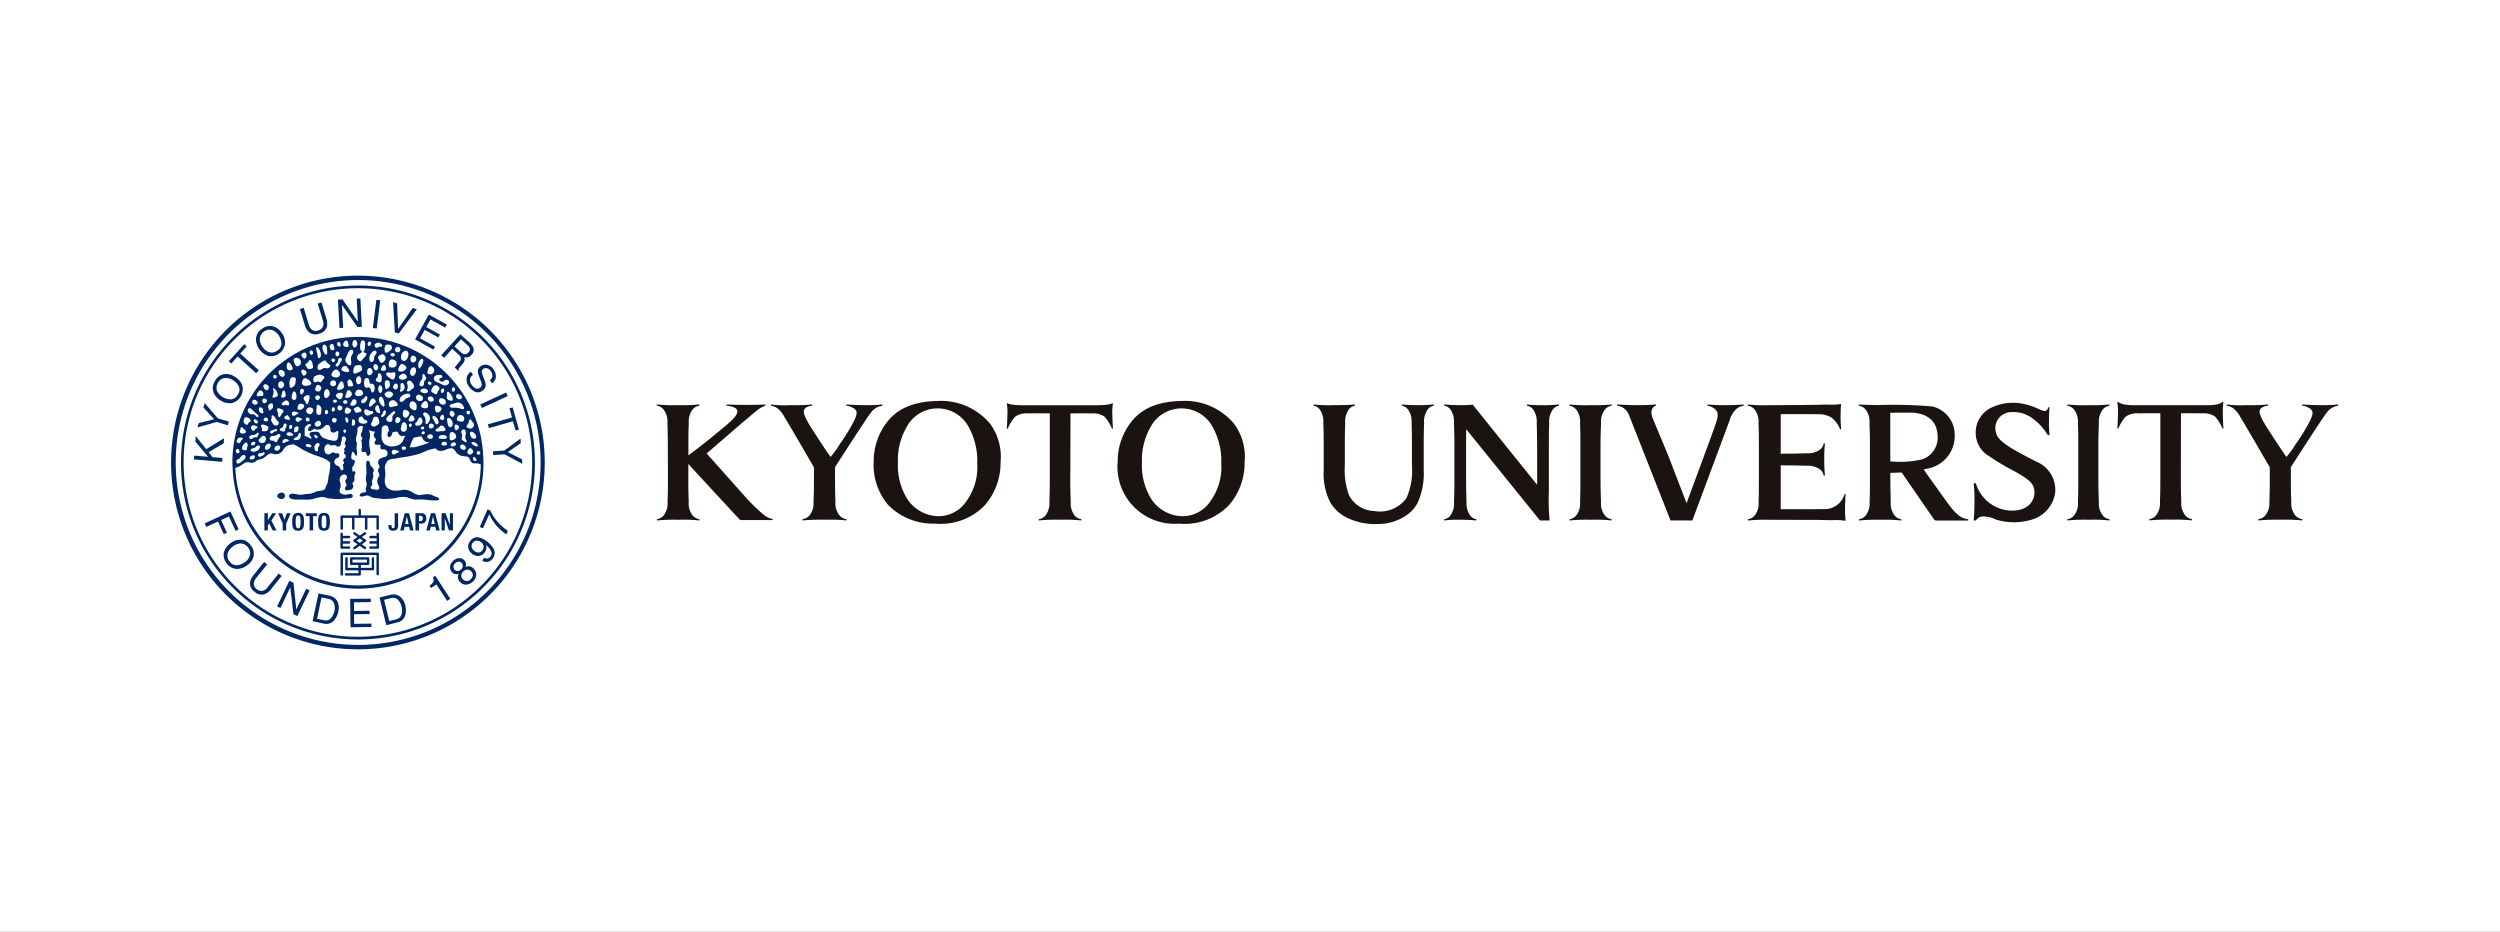 <svg xmlns="http://www.w3.org/2000/svg" xmlns:xlink="http://www.w3.org/1999/xlink" width="263" height="98" viewBox="0 0 263 98">
  <rect x="0" y="0" width="263" height="98" fill="#808080" stroke="none"/>
  <defs>
    <clipPath id="clip-path">
      <rect id="長方形_27150" data-name="長方形 27150" width="263" height="98" transform="translate(121 18078)" fill="#fff"/>
    </clipPath>
  </defs>
  <g id="マスクグループ_310" data-name="マスクグループ 310" transform="translate(-121 -18078)" clip-path="url(#clip-path)">
    <g id="グループ_55642" data-name="グループ 55642">
      <g id="長方形_3925" data-name="長方形 3925" transform="translate(120 18077)" fill="#fff" stroke="#cbcbcb" stroke-width="1">
        <rect width="265" height="100" stroke="none"/>
        <rect x="0.5" y="0.5" width="264" height="99" fill="none"/>
      </g>
      <g id="グループ_55641" data-name="グループ 55641" transform="translate(-123.868 17836.613)">
        <g id="グループ_55639" data-name="グループ 55639" transform="translate(313.972 283.566)">
          <path id="パス_60194" data-name="パス 60194" d="M372.106,288.663c-2.59.046-4.217.825-5.286,2.146a6.744,6.744,0,0,0-1.466,4.22,6.537,6.537,0,0,0,1.513,4.566,6.615,6.615,0,0,0,4.931,1.972,6.461,6.461,0,0,0,5.252-1.931,6.774,6.774,0,0,0,1.652-4.513,5.885,5.885,0,0,0-1.1-4.064A6.737,6.737,0,0,0,372.106,288.663Zm2.941,10.632a3.512,3.512,0,0,1-2.877,1.491,4,4,0,0,1-3.228-1.73,6.653,6.653,0,0,1-1.036-3.9,6.974,6.974,0,0,1,1.209-4.22,3.7,3.7,0,0,1,6.1.239,7.336,7.336,0,0,1,1.035,4.073A6.088,6.088,0,0,1,375.046,299.295Z" transform="translate(-342.548 -288.662)" fill="#1a1311"/>
          <path id="パス_60195" data-name="パス 60195" d="M407.7,288.663c-2.59.046-4.217.825-5.282,2.146a6.717,6.717,0,0,0-1.47,4.22,6,6,0,0,0,6.439,6.539,6.461,6.461,0,0,0,5.257-1.931,6.733,6.733,0,0,0,1.656-4.513,5.862,5.862,0,0,0-1.111-4.064A6.728,6.728,0,0,0,407.7,288.663Zm2.941,10.632a3.5,3.5,0,0,1-2.878,1.491,4,4,0,0,1-3.229-1.73,6.684,6.684,0,0,1-1.035-3.9,7.032,7.032,0,0,1,1.2-4.22,3.712,3.712,0,0,1,6.11.239,7.367,7.367,0,0,1,1.036,4.073A6.088,6.088,0,0,1,410.637,299.295Z" transform="translate(-352.471 -288.662)" fill="#1a1311"/>
          <path id="パス_60196" data-name="パス 60196" d="M572.7,289.25c-1.01,0-2.016-.075-2.016-.075v.134a1.741,1.741,0,0,1,.87.342c.334.291.219.62-.034,1.188a19.043,19.043,0,0,1-1.525,2.5,9.918,9.918,0,0,1-.981,1.359s-.562-.794-1.517-2.273c-.71-1.106-1.471-2.2-1.264-2.687.173-.4.845-.43.845-.43v-.134a19.461,19.461,0,0,1-2.316.075,10.446,10.446,0,0,1-2.011-.075l-.013.134a1.5,1.5,0,0,1,.689.272,2.847,2.847,0,0,1,.756.952c.769,1.252,3.08,5.262,3.08,5.262s0,1.071,0,1.257c0,.707-.008,1.667-.046,2.338a2.023,2.023,0,0,1-.393,1.421,1.168,1.168,0,0,1-.765.433v.136a19.58,19.58,0,0,1,2.363-.076,16.312,16.312,0,0,1,2.265.076v-.136a1.181,1.181,0,0,1-.769-.433,2.021,2.021,0,0,1-.389-1.421c-.042-.671-.046-1.631-.046-2.338h0V295.77s3.347-5.223,3.769-5.73a1.753,1.753,0,0,1,1.217-.731v-.134A16.533,16.533,0,0,1,572.7,289.25Z" transform="translate(-397.587 -288.805)" fill="#1a1311"/>
          <path id="パス_60197" data-name="パス 60197" d="M362.1,289.175a16.584,16.584,0,0,1-1.783.075c-1.005,0-2.011-.075-2.011-.075v.134a1.764,1.764,0,0,1,.875.342c.33.291.211.62-.038,1.188a18.886,18.886,0,0,1-1.525,2.5,10.556,10.556,0,0,1-.98,1.359s-.562-.794-1.517-2.273c-.705-1.106-1.466-2.2-1.259-2.687.169-.4.841-.43.841-.43v-.134a19.365,19.365,0,0,1-2.316.075,10.408,10.408,0,0,1-2.007-.075l-.017.134a1.5,1.5,0,0,1,.689.272,2.848,2.848,0,0,1,.757.952c.769,1.252,3.084,5.262,3.084,5.262v1.257c0,.707-.009,1.667-.05,2.338a2.025,2.025,0,0,1-.389,1.421,1.169,1.169,0,0,1-.765.433v.136a19.7,19.7,0,0,1,2.366-.076,16.355,16.355,0,0,1,2.261.076v-.136a1.181,1.181,0,0,1-.769-.433,2.039,2.039,0,0,1-.389-1.421c-.038-.671-.047-1.631-.047-2.338h0V295.77s3.347-5.223,3.77-5.73a1.744,1.744,0,0,1,1.217-.731Z" transform="translate(-338.369 -288.805)" fill="#1a1311"/>
          <path id="パス_60198" data-name="パス 60198" d="M483.306,289.175v.134a1.607,1.607,0,0,1,.829.387c.452.425.169,1.067.076,1.4s-1.58,4.346-1.58,4.346l-1.522,4.117-1.918-4.981-1.664-3.995c-.4-1.085.355-1.277.355-1.277v-.134a17.392,17.392,0,0,1-1.859.075c-1.243,0-2.223-.075-2.223-.075v.134a1.532,1.532,0,0,1,1.293,1.091l4.327,10.979h2.3s3.786-10.169,3.938-10.579a2.456,2.456,0,0,1,.575-1.036,1.451,1.451,0,0,1,.883-.455v-.134a19.133,19.133,0,0,1-1.915.075A18.59,18.59,0,0,1,483.306,289.175Z" transform="translate(-372.786 -288.805)" fill="#1a1311"/>
          <path id="パス_60199" data-name="パス 60199" d="M438.81,289.175v.134a1.009,1.009,0,0,1,.676.432,2.222,2.222,0,0,1,.346,1.423c.03.671.038,1.634.038,2.337v.685c0,.118,0,1.283,0,1.424a7.063,7.063,0,0,1-.579,3.426,3.486,3.486,0,0,1-3.418,1.349,3.11,3.11,0,0,1-2.611-1.637,7.583,7.583,0,0,1-.452-3.136c0-.141,0-1.3,0-1.427V293.5h0c0-.7.009-1.666.043-2.337a2.2,2.2,0,0,1,.346-1.423,1.01,1.01,0,0,1,.672-.432v-.134s-.663.075-2.332.075a13.548,13.548,0,0,1-2.016-.075v.134a1.013,1.013,0,0,1,.676.432,2.229,2.229,0,0,1,.347,1.423c.033.671.042,1.634.042,2.338v2.577a6.677,6.677,0,0,0,.689,3.4A4.157,4.157,0,0,0,433,301.072a6.8,6.8,0,0,0,3.359.677,5.2,5.2,0,0,0,2.793-.826,3.611,3.611,0,0,0,1.344-1.457,7.613,7.613,0,0,0,.613-3.439l0-2.527c0-.705.009-1.666.043-2.337a2.222,2.222,0,0,1,.346-1.423,1,1,0,0,1,.677-.432v-.134s-.749.075-1.69.075S438.81,289.175,438.81,289.175Z" transform="translate(-360.438 -288.805)" fill="#1a1311"/>
          <path id="パス_60200" data-name="パス 60200" d="M466.85,289.175v.134a1.118,1.118,0,0,1,.735.432,2.084,2.084,0,0,1,.38,1.423c.034.671.038,1.631.038,2.337v3.456c0,.7,0,1.763-.038,2.434a2.058,2.058,0,0,1-.371,1.421,1.1,1.1,0,0,1-.731.433v.136a18.05,18.05,0,0,1,2.265-.076,14.576,14.576,0,0,1,2.155.076v-.136a1.1,1.1,0,0,1-.731-.433,2.059,2.059,0,0,1-.376-1.421c-.038-.671-.055-1.73-.055-2.434V293.5c0-.705.021-1.666.059-2.337a2.066,2.066,0,0,1,.38-1.423,1.11,1.11,0,0,1,.736-.432v-.134a17.67,17.67,0,0,1-2.249.075A15.953,15.953,0,0,1,466.85,289.175Z" transform="translate(-370.849 -288.805)" fill="#1a1311"/>
          <path id="パス_60201" data-name="パス 60201" d="M539.471,289.175v.134a1.118,1.118,0,0,1,.735.432,2.128,2.128,0,0,1,.384,1.423c.034.671.038,1.631.038,2.337v3.456c0,.7,0,1.763-.034,2.434a2.1,2.1,0,0,1-.376,1.421,1.11,1.11,0,0,1-.736.433v.136a18.1,18.1,0,0,1,2.27-.076,14.72,14.72,0,0,1,2.155.076v-.136a1.1,1.1,0,0,1-.735-.433,2.1,2.1,0,0,1-.376-1.421c-.034-.671-.055-1.73-.055-2.434V293.5c0-.705.021-1.666.059-2.337a2.088,2.088,0,0,1,.38-1.423,1.119,1.119,0,0,1,.736-.432v-.134a17.62,17.62,0,0,1-2.244.075A16.085,16.085,0,0,1,539.471,289.175Z" transform="translate(-391.097 -288.805)" fill="#1a1311"/>
          <path id="パス_60202" data-name="パス 60202" d="M395.839,289.011s-.258.2-1.568.2h-7.826c-1.318,0-1.571-.2-1.571-.2h-.1a6.493,6.493,0,0,1,.059,1.376c-.017.669-.059,1.281-.059,1.281h.1a4.522,4.522,0,0,1,.785-1.262,2.1,2.1,0,0,1,1.386-.33c.33-.019.972-.019,1.615-.014.367,0,.638,0,.638,0v5.883s0,.462,0,1.059c0,.707-.012,1.667-.046,2.338a2.079,2.079,0,0,1-.376,1.421,1.114,1.114,0,0,1-.739.433v.136a18.334,18.334,0,0,1,2.282-.076,15.672,15.672,0,0,1,2.2.076V301.2a1.115,1.115,0,0,1-.74-.433,2.1,2.1,0,0,1-.376-1.421c-.038-.671-.05-1.631-.05-2.338,0-.6.008-1.059.008-1.059l.013-5.883h.575s1.293-.007,1.614.012a2.11,2.11,0,0,1,1.39.33,4.531,4.531,0,0,1,.786,1.262h.1s-.042-.612-.055-1.281a6.39,6.39,0,0,1,.055-1.376Z" transform="translate(-347.963 -288.759)" fill="#1a1311"/>
          <path id="パス_60203" data-name="パス 60203" d="M557.838,288.8s-.257.35-1.568.35h-7.825c-1.31,0-1.572-.35-1.572-.35h-.1a8.6,8.6,0,0,1,.059,1.525c-.012.669-.059,1.281-.059,1.281h.1a4.533,4.533,0,0,1,.786-1.262,2.108,2.108,0,0,1,1.39-.33c.325-.019.967-.019,1.61-.014.372,0,.638,0,.638,0v5.883s0,.462,0,1.059c0,.707-.009,1.667-.042,2.338a2.083,2.083,0,0,1-.38,1.421,1.1,1.1,0,0,1-.735.433v.136a18.282,18.282,0,0,1,2.277-.076,15.657,15.657,0,0,1,2.2.076v-.136a1.1,1.1,0,0,1-.731-.433,2.059,2.059,0,0,1-.385-1.421c-.033-.671-.046-1.631-.046-2.338,0-.6,0-1.059,0-1.059l.012-5.883h.579s1.289-.007,1.614.012a2.114,2.114,0,0,1,1.391.33,4.461,4.461,0,0,1,.782,1.262h.1s-.042-.612-.055-1.281a8.989,8.989,0,0,1,.055-1.525Z" transform="translate(-393.133 -288.702)" fill="#1a1311"/>
          <path id="パス_60204" data-name="パス 60204" d="M457.279,289.175v.134a1.013,1.013,0,0,1,.681.432,2.223,2.223,0,0,1,.351,1.423c.03.671.047,2.144.047,2.852v3.617l-6.778-8.436a11.354,11.354,0,0,1-1.305.052c-.275,0-.529-.007-.756-.016-.558-.019-.943-.059-.943-.059v.134a1,1,0,0,1,.681.432,2.222,2.222,0,0,1,.346,1.423c.034.671.05,1.645.05,2.352v3.519c0,.71-.008,1.685-.046,2.355a2.186,2.186,0,0,1-.343,1.421,1,1,0,0,1-.68.433v.136a11.754,11.754,0,0,1,1.677-.076c.934,0,1.695.076,1.695.076v-.136a1,1,0,0,1-.681-.433,2.243,2.243,0,0,1-.346-1.421c-.034-.671-.047-1.645-.047-2.355v-3.527c0-.438,0-1.222.013-1.726l7.763,9.6h1.01a23.325,23.325,0,0,1-.08-3.023v-4.34c0-.708,0-2.182.038-2.852a2.223,2.223,0,0,1,.351-1.423,1,1,0,0,1,.68-.432v-.134a15.258,15.258,0,0,1-1.69.075A14.034,14.034,0,0,1,457.279,289.175Z" transform="translate(-365.753 -288.805)" fill="#1a1311"/>
          <path id="パス_60205" data-name="パス 60205" d="M503.056,298.573a2.18,2.18,0,0,1-2.32,1.59c-.325.018-1.614.017-1.614.017-.224,0-1.834,0-2.789,0v-4.612c.718,0,2,.012,2.666.043a2.212,2.212,0,0,1,1.42.349,1.026,1.026,0,0,1,.435.681h.136a14.984,14.984,0,0,1-.076-1.692,13.609,13.609,0,0,1,.076-1.682h-.136a1.03,1.03,0,0,1-.435.679,2.207,2.207,0,0,1-1.42.347c-.663.032-1.948.049-2.666.049v-4.165h2.316s1.289,0,1.618.011a2.689,2.689,0,0,1,1.382.332,2.969,2.969,0,0,1,.938,1.261h.1s-.055-.684-.055-1.354c0-.8.055-1.3.055-1.3h-.1a7.848,7.848,0,0,1-1.42.048c-.511,0-1.247.034-1.788.034-.017,0-3.858.03-4.3.03a16.093,16.093,0,0,1-2.2-.075v.134a1.121,1.121,0,0,1,.739.432,2.061,2.061,0,0,1,.376,1.423c.038.671.042,1.631.042,2.337v3.456c0,.7,0,1.763-.034,2.434a2.078,2.078,0,0,1-.376,1.421,1.1,1.1,0,0,1-.736.433v.136a18.176,18.176,0,0,1,2.27-.077l4.111.009h.579c.541,0,1.276.033,1.787.033a7.649,7.649,0,0,1,1.42.049h.106a10.25,10.25,0,0,1-.059-1.366c0-.669.059-1.439.059-1.439Z" transform="translate(-378.106 -288.791)" fill="#1a1311"/>
          <path id="パス_60206" data-name="パス 60206" d="M532.431,295.134c-.423-.211-1.914-.972-2.7-1.463-1.348-.837-1.58-1.318-1.631-1.954a1.689,1.689,0,0,1,1.732-1.8,3.317,3.317,0,0,1,2.239.707,5.822,5.822,0,0,1,1.538,1.707h.19a10.828,10.828,0,0,1-.059-1.386c0-.994.059-1.562.059-1.562h-.1s-.135.415-.4.415c-.364,0-.888-.408-1.809-.636a5.3,5.3,0,0,0-3.934.346,2.9,2.9,0,0,0-1.509,2.876,2.866,2.866,0,0,0,1.048,1.933,26.768,26.768,0,0,0,3.059,1.843c1.648.927,2.164,1.38,2.041,2.469-.076.652-.705,1.793-2.7,1.633a4.01,4.01,0,0,1-3.448-2.857h-.229a15.071,15.071,0,0,1,.084,1.794c0,1.163-.084,2.119-.084,2.119h.229a.93.93,0,0,1,.744-.428,3.287,3.287,0,0,1,1.395.338,6.464,6.464,0,0,0,3.634.031,3.451,3.451,0,0,0,2.569-2.862A3.2,3.2,0,0,0,532.431,295.134Z" transform="translate(-387.291 -288.741)" fill="#1a1311"/>
          <path id="パス_60207" data-name="パス 60207" d="M518.757,300c-.3-.358-2.5-3.459-2.87-3.984.1-.023.207-.048.317-.076a3.491,3.491,0,0,0,2.95-3.479,3.061,3.061,0,0,0-2.329-3.071,47.83,47.83,0,0,0-5.73-.152c-1.492-.019-2.024-.059-2.024-.059v.134a1.119,1.119,0,0,1,.736.432,2.064,2.064,0,0,1,.376,1.423c.038.671.051,1.631.051,2.337v3.456c0,.7,0,1.763-.038,2.434a2.08,2.08,0,0,1-.381,1.421,1.1,1.1,0,0,1-.731.433v.136a18.091,18.091,0,0,1,2.269-.076,15.539,15.539,0,0,1,2.185.076v-.136a1.11,1.11,0,0,1-.736-.433,2.1,2.1,0,0,1-.376-1.421c-.034-.671-.051-3.023-.051-3.023l1.2-.036,3.389,4.913a.305.305,0,0,0,.254.136h3.35v-.136a2.012,2.012,0,0,1-.908-.331A5.012,5.012,0,0,1,518.757,300Zm-6.381-4.835v-5.113s.507-.017,2.079-.017,2.852.71,2.9,2.462a2.4,2.4,0,0,1-1.682,2.469A10.534,10.534,0,0,1,512.376,295.161Z" transform="translate(-382.621 -288.805)" fill="#1a1311"/>
          <path id="パス_60208" data-name="パス 60208" d="M345.035,300.833a17.914,17.914,0,0,1-1.91-1.838l-4.158-4.664s4.3-3.73,5.143-4.4a3.1,3.1,0,0,1,1.026-.624v-.134c-.587.04-1.352.045-1.96.045-1.336,0-2.113-.045-2.113-.045v.134a2.662,2.662,0,0,1,.723.151c1.12.414-.372,1.563-.845,1.98,0,0-.554.454-1.475,1.214-.976.8-2.223,1.739-2.421,1.869,0,0,0-.937,0-1.023,0-.705.008-1.666.042-2.337a2.106,2.106,0,0,1,.376-1.423,1.121,1.121,0,0,1,.739-.432v-.134a18.545,18.545,0,0,1-2.277.075,15.96,15.96,0,0,1-2.2-.075v.134a1.108,1.108,0,0,1,.735.432,2.083,2.083,0,0,1,.376,1.423c.034.671.046,1.631.046,2.337,0,.086.013,3.467.013,3.552v.138c0,.706-.009,1.532-.043,2.2a2.108,2.108,0,0,1-.376,1.424,1.145,1.145,0,0,1-.74.434v.133a18.965,18.965,0,0,1,2.283-.074,15.745,15.745,0,0,1,2.18.074v-.133a1.134,1.134,0,0,1-.739-.434,2.082,2.082,0,0,1-.376-1.424c-.034-.669-.046-1.5-.046-2.2v-1.752l2.21,2.4,3.148,3.4a.3.3,0,0,0,.22.1h3.288V301.2S345.613,301.247,345.035,300.833Z" transform="translate(-333.731 -288.805)" fill="#1a1311"/>
        </g>
        <g id="グループ_55640" data-name="グループ 55640" transform="translate(262.868 270.386)">
          <path id="パス_60209" data-name="パス 60209" d="M278.759,302.034c-.2.028-.444.206-.4.411.025.147.3.268.46.26A.339.339,0,1,0,278.759,302.034Z" transform="translate(-267.186 -279.209)" fill="#002764"/>
          <path id="パス_60210" data-name="パス 60210" d="M277.7,305.039h-.385l-.473.728h0v-.728h-.363v1.811h.363v-.532l.139-.211.368.744h.406l-.545-1.031Z" transform="translate(-266.663 -280.048)" fill="#002764"/>
          <path id="パス_60211" data-name="パス 60211" d="M279.142,305.743h0l-.237-.7h-.418l.473,1.1v.711h.368v-.711l.473-1.1h-.4Z" transform="translate(-267.222 -280.048)" fill="#002764"/>
          <path id="パス_60212" data-name="パス 60212" d="M281.672,305.254a.449.449,0,0,0-.195-.191.606.606,0,0,0-.317-.071.68.68,0,0,0-.33.071.449.449,0,0,0-.186.191.745.745,0,0,0-.084.306,2.559,2.559,0,0,0-.021.379,2.478,2.478,0,0,0,.021.374.727.727,0,0,0,.084.3.425.425,0,0,0,.186.189.71.71,0,0,0,.33.065.633.633,0,0,0,.317-.065.425.425,0,0,0,.195-.189,1,1,0,0,0,.089-.3c.009-.107.012-.239.012-.374s0-.268-.012-.379A1.019,1.019,0,0,0,281.672,305.254Zm-.27.989a1.508,1.508,0,0,1-.034.211.277.277,0,0,1-.076.115.225.225,0,0,1-.131.036.211.211,0,0,1-.131-.036.214.214,0,0,1-.076-.115.652.652,0,0,1-.038-.211,2.111,2.111,0,0,1-.013-.3,2.181,2.181,0,0,1,.013-.312.665.665,0,0,1,.038-.213.244.244,0,0,1,.076-.118.22.22,0,0,1,.131-.031.234.234,0,0,1,.131.031.33.33,0,0,1,.076.118,1.553,1.553,0,0,1,.034.213c0,.084.017.185.017.312S281.406,306.16,281.4,306.243Z" transform="translate(-267.796 -280.035)" fill="#002764"/>
          <path id="パス_60213" data-name="パス 60213" d="M282.514,305.343h.4v1.507h.368v-1.507h.393v-.3h-1.158Z" transform="translate(-268.346 -280.048)" fill="#002764"/>
          <path id="パス_60214" data-name="パス 60214" d="M285.447,305.254a.46.46,0,0,0-.182-.191.686.686,0,0,0-.325-.071.733.733,0,0,0-.342.071.485.485,0,0,0-.178.191.819.819,0,0,0-.084.306,2.7,2.7,0,0,0-.017.379,2.62,2.62,0,0,0,.017.374.8.8,0,0,0,.084.3.456.456,0,0,0,.178.189.765.765,0,0,0,.342.065.715.715,0,0,0,.325-.065.434.434,0,0,0,.182-.189.964.964,0,0,0,.084-.3,3.209,3.209,0,0,0,.022-.374,3.32,3.32,0,0,0-.022-.379A.983.983,0,0,0,285.447,305.254Zm-.27.989a1.008,1.008,0,0,1-.034.211.186.186,0,0,1-.084.115.172.172,0,0,1-.118.036.212.212,0,0,1-.139-.036.247.247,0,0,1-.076-.115,1.116,1.116,0,0,1-.034-.211c0-.084-.008-.183-.008-.3s.008-.227.008-.312a1.145,1.145,0,0,1,.034-.213.288.288,0,0,1,.076-.118.223.223,0,0,1,.139-.031.179.179,0,0,1,.118.031.208.208,0,0,1,.084.118,1.033,1.033,0,0,1,.034.213c0,.084,0,.185,0,.312S285.181,306.16,285.176,306.243Z" transform="translate(-268.849 -280.035)" fill="#002764"/>
          <path id="パス_60215" data-name="パス 60215" d="M295.224,306.335a.784.784,0,0,1-.034.217.133.133,0,0,1-.131.067.128.128,0,0,1-.131-.067.5.5,0,0,1-.03-.217v-.052h-.338v.076a1.634,1.634,0,0,0,.017.2.47.47,0,0,0,.081.172.306.306,0,0,0,.143.107.633.633,0,0,0,.237.04.619.619,0,0,0,.418-.123.564.564,0,0,0,.127-.413v-1.3h-.359Z" transform="translate(-271.705 -280.048)" fill="#002764"/>
          <path id="パス_60216" data-name="パス 60216" d="M296.766,305.039l-.482,1.812h.38l.08-.381h.486l.08.381h.381l-.477-1.812Zm.042,1.134.177-.818h0l.182.818Z" transform="translate(-272.185 -280.048)" fill="#002764"/>
          <path id="パス_60217" data-name="パス 60217" d="M299.626,305.383a.456.456,0,0,0-.08-.175.581.581,0,0,0-.152-.123.611.611,0,0,0-.232-.045h-.651v1.812h.372v-.721h.194a.78.78,0,0,0,.237-.031.508.508,0,0,0,.186-.1.468.468,0,0,0,.115-.169.559.559,0,0,0,.037-.242A.671.671,0,0,0,299.626,305.383Zm-.41.414a.212.212,0,0,1-.174.065h-.16v-.552h.152a.219.219,0,0,1,.194.071.325.325,0,0,1,.059.21A.262.262,0,0,1,299.216,305.8Z" transform="translate(-272.806 -280.048)" fill="#002764"/>
          <path id="パス_60218" data-name="パス 60218" d="M300.578,305.039l-.486,1.812h.381l.089-.381h.477l.089.381h.38l-.486-1.812Zm.047,1.134.173-.818h0l.177.818Z" transform="translate(-273.247 -280.048)" fill="#002764"/>
          <path id="パス_60219" data-name="パス 60219" d="M303.194,306.283h0l-.456-1.244h-.418v1.811h.338v-1.265h0l.435,1.265h.427v-1.811h-.325Z" transform="translate(-273.868 -280.048)" fill="#002764"/>
          <path id="パス_60220" data-name="パス 60220" d="M287.713,306.608a.126.126,0,0,0,.127-.124v-1.131h.955v1.131a.122.122,0,0,0,.123.124.124.124,0,0,0,.131-.124v-1.131h1.1v1.131a.128.128,0,0,0,.135.124.126.126,0,0,0,.127-.124v-1.131h.951v1.131a.122.122,0,0,0,.123.124.124.124,0,0,0,.131-.124v-1.259a.131.131,0,0,0-.131-.136h-1.754v-.557a.136.136,0,0,0-.131-.13.133.133,0,0,0-.127.13v.557h-1.762a.135.135,0,0,0-.131.136v1.259A.127.127,0,0,0,287.713,306.608Z" transform="translate(-269.759 -279.871)" fill="#002764"/>
          <path id="パス_60221" data-name="パス 60221" d="M287.694,309.566h.777a.129.129,0,0,0,.135-.124.13.13,0,0,0-.135-.124h-.647v-.288h.647a.137.137,0,0,0,.135-.129.134.134,0,0,0-.135-.13h-.647v-.31h.647a.136.136,0,0,0,.135-.135.134.134,0,0,0-.135-.124h-.647V308a.131.131,0,0,0-.131-.13.13.13,0,0,0-.123.13v1.445A.123.123,0,0,0,287.694,309.566Z" transform="translate(-269.756 -280.837)" fill="#002764"/>
          <path id="パス_60222" data-name="パス 60222" d="M292.676,307.867a.132.132,0,0,0-.136.13v.206H291.9a.124.124,0,0,0-.127.124.126.126,0,0,0,.127.135h.642v.31H291.9a.124.124,0,0,0-.127.13.126.126,0,0,0,.127.129h.642v.288H291.9a.12.12,0,0,0-.127.124.119.119,0,0,0,.127.124h.777a.127.127,0,0,0,.127-.124V308A.134.134,0,0,0,292.676,307.867Z" transform="translate(-270.927 -280.837)" fill="#002764"/>
          <path id="パス_60223" data-name="パス 60223" d="M290.8,308.7a.14.14,0,0,0-.059-.11l-.4-.271.4-.283a.121.121,0,0,0,.034-.175.123.123,0,0,0-.173-.037l-.486.335-.482-.335a.134.134,0,0,0-.182.037.13.13,0,0,0,.038.175l.393.283-.393.271a.14.14,0,0,0-.059.11.116.116,0,0,0,.059.1l.4.283-.4.279a.133.133,0,0,0-.038.176.12.12,0,0,0,.11.059.193.193,0,0,0,.071-.017l.482-.338.486.338a.14.14,0,0,0,.063.017.115.115,0,0,0,.11-.059.124.124,0,0,0-.034-.176l-.4-.279.4-.283A.116.116,0,0,0,290.8,308.7Zm-.684.228-.325-.228.325-.23.334.23Z" transform="translate(-270.275 -280.82)" fill="#002764"/>
          <path id="パス_60224" data-name="パス 60224" d="M291.487,310.781h-3.774a.134.134,0,0,0-.131.133v2.169a.129.129,0,0,0,.131.125.127.127,0,0,0,.127-.125v-2.047h3.524v2.019a.122.122,0,0,0,.123.123.124.124,0,0,0,.131-.123v-2.141A.131.131,0,0,0,291.487,310.781Z" transform="translate(-269.759 -281.649)" fill="#002764"/>
          <path id="パス_60225" data-name="パス 60225" d="M291.167,311.457a.122.122,0,0,0-.123.123v1H289.9v-.3h.752a.126.126,0,0,0,.136-.127v-.568a.126.126,0,0,0-.136-.123h-1.762a.126.126,0,0,0-.131.123v.568a.127.127,0,0,0,.131.127h.752v.3h-1.133v-1a.124.124,0,0,0-.131-.123.122.122,0,0,0-.123.123v1.132a.127.127,0,0,0,.123.127h1.263v.3h-1.315a.125.125,0,0,0-.123.128.121.121,0,0,0,.123.125h1.437a.129.129,0,0,0,.135-.125v-.433h1.264a.127.127,0,0,0,.123-.127V311.58A.122.122,0,0,0,291.167,311.457Zm-2.151.562v-.311h1.512v.311Z" transform="translate(-269.934 -281.838)" fill="#002764"/>
          <path id="パス_60226" data-name="パス 60226" d="M282.525,270.386a19.655,19.655,0,1,0,19.65,19.655A19.657,19.657,0,0,0,282.525,270.386Zm13.581,33.237a19.192,19.192,0,1,1,5.633-13.582A19.127,19.127,0,0,1,296.106,303.623Z" transform="translate(-262.868 -270.386)" fill="#002764"/>
          <path id="パス_60227" data-name="パス 60227" d="M282.911,271.83a18.616,18.616,0,1,0,18.626,18.613A18.615,18.615,0,0,0,282.911,271.83Zm12.972,31.575a18.333,18.333,0,1,1,5.367-12.962A18.281,18.281,0,0,1,295.884,303.405Z" transform="translate(-263.266 -270.789)" fill="#002764"/>
          <path id="パス_60228" data-name="パス 60228" d="M269.194,296.091l-1.035-.084-.418-.524,1.585-.941.042-.527-1.88,1.149-1.1-1.372-.046.565,1.335,1.607-1.454-.12-.034.4,2.975.248Z" transform="translate(-263.794 -276.912)" fill="#002764"/>
          <path id="パス_60229" data-name="パス 60229" d="M269.9,291.315l.118-.389-1.158-.341-1.382-1.6-.139.456,1.132,1.234-1.618.408-.139.451,2.028-.569Z" transform="translate(-263.941 -275.573)" fill="#002764"/>
          <path id="パス_60230" data-name="パス 60230" d="M269.828,287.549a1.7,1.7,0,0,0,1.137.239,1.512,1.512,0,0,0,1.048-1.969,1.83,1.83,0,0,0-.807-.837,1.6,1.6,0,0,0-1.027-.245,1.347,1.347,0,0,0-1.018.769,1.306,1.306,0,0,0-.085,1.269A1.774,1.774,0,0,0,269.828,287.549Zm-.342-1.884a.927.927,0,0,1,.651-.5,1.252,1.252,0,0,1,.875.18,1.664,1.664,0,0,1,.651.643.839.839,0,0,1-.055.862.935.935,0,0,1-.693.541,1.6,1.6,0,0,1-1.53-.912A1,1,0,0,1,269.486,285.664Z" transform="translate(-264.564 -274.384)" fill="#002764"/>
          <path id="パス_60231" data-name="パス 60231" d="M272.21,281.67l1.952,1.766.275-.307-1.952-1.763.676-.745-.254-.238-1.631,1.8.262.237Z" transform="translate(-265.212 -273.173)" fill="#002764"/>
          <path id="パス_60232" data-name="パス 60232" d="M276.55,280.883a1.5,1.5,0,0,0,1.758-1.351,1.748,1.748,0,0,0-.368-1.1,1.688,1.688,0,0,0-.829-.654,1.385,1.385,0,0,0-1.255.266,1.33,1.33,0,0,0-.609,1.117,1.936,1.936,0,0,0,1.3,1.721Zm-.469-2.564a.972.972,0,0,1,.807-.175,1.3,1.3,0,0,1,.718.529,1.641,1.641,0,0,1,.317.858.837.837,0,0,1-.405.764.922.922,0,0,1-.854.192,1.311,1.311,0,0,1-.7-.529,1.389,1.389,0,0,1-.313-.93A1.007,1.007,0,0,1,276.081,278.319Z" transform="translate(-266.32 -272.432)" fill="#002764"/>
          <path id="パス_60233" data-name="パス 60233" d="M282.543,277.349a1.05,1.05,0,0,0,1.141.228,1.07,1.07,0,0,0,.841-.82,1.979,1.979,0,0,0-.11-.859l-.486-1.606-.4.121.545,1.77a1.172,1.172,0,0,1,.051.518.729.729,0,0,1-.579.544.634.634,0,0,1-.681-.132,1.055,1.055,0,0,1-.27-.479l-.537-1.772-.4.118.49,1.608A1.834,1.834,0,0,0,282.543,277.349Z" transform="translate(-268.109 -271.475)" fill="#002764"/>
          <path id="パス_60234" data-name="パス 60234" d="M287.761,276.8l-.135-2.414,1.639,2.333.456-.027-.156-2.983-.385.018.118,2.414-1.61-2.332-.482.023.165,2.986Z" transform="translate(-269.655 -271.311)" fill="#002764"/>
          <path id="パス_60235" data-name="パス 60235" d="M293.075,273.958l-.406-.048-.376,2.969.41.045Z" transform="translate(-271.073 -271.368)" fill="#002764"/>
          <path id="パス_60236" data-name="パス 60236" d="M295.851,277.542,297.744,275l-.431-.134-1.538,2.2-.1-2.685-.431-.13.19,3.175Z" transform="translate(-271.896 -271.462)" fill="#002764"/>
          <path id="パス_60237" data-name="パス 60237" d="M300.384,279.746l.165-.311-1.572-.879.49-.882,1.437.8.169-.3-1.437-.8.435-.8,1.555.862.173-.321-1.9-1.051-1.445,2.617Z" transform="translate(-272.791 -271.97)" fill="#002764"/>
          <path id="パス_60238" data-name="パス 60238" d="M302.575,281.412l.853-.947.664.6a.828.828,0,0,1,.224.285.437.437,0,0,1-.1.433l-.321.381a1.79,1.79,0,0,0-.148.188.3.3,0,0,0-.043.093l.372.343.038-.052a.278.278,0,0,1,.03-.226.863.863,0,0,1,.156-.2l.254-.3a.7.7,0,0,0,.177-.344.568.568,0,0,0-.059-.321.807.807,0,0,0,.41.009.774.774,0,0,0,.381-.254.73.73,0,0,0,.169-.8,1.682,1.682,0,0,0-.338-.449l-1.01-.913-2.016,2.207Zm1.775-1.95.71.645a.755.755,0,0,1,.195.26.423.423,0,0,1-.131.475.449.449,0,0,1-.393.194.721.721,0,0,1-.4-.211l-.667-.61Z" transform="translate(-273.853 -272.769)" fill="#002764"/>
          <path id="パス_60239" data-name="パス 60239" d="M306.507,285.485a.746.746,0,0,1-.139-.727.824.824,0,0,1,.275-.332l-.216-.312a.95.95,0,0,0-.456.677,1.205,1.205,0,0,0,.237.866,1.558,1.558,0,0,0,.634.554.767.767,0,0,0,.79-.1.707.707,0,0,0,.346-.574,1.164,1.164,0,0,0-.1-.482l-.148-.387a2.253,2.253,0,0,1-.16-.534.353.353,0,0,1,.169-.327.454.454,0,0,1,.372-.062.713.713,0,0,1,.405.313.724.724,0,0,1,.14.637.826.826,0,0,1-.233.306l.216.316a.826.826,0,0,0,.414-.676,1.251,1.251,0,0,0-.249-.76,1,1,0,0,0-.647-.489.86.86,0,0,0-.7.142.644.644,0,0,0-.308.544,1.7,1.7,0,0,0,.148.558l.139.374a1.5,1.5,0,0,1,.123.49.381.381,0,0,1-.207.317.447.447,0,0,1-.562-.035A.946.946,0,0,1,306.507,285.485Z" transform="translate(-274.883 -274.005)" fill="#002764"/>
          <path id="パス_60240" data-name="パス 60240" d="M308.135,289.062l2.713-1.251-.161-.375-2.725,1.254Z" transform="translate(-275.441 -275.14)" fill="#002764"/>
          <path id="パス_60241" data-name="パス 60241" d="M309.075,291.385l.114.392,2.527-.713.279.975.347-.1-.659-2.335-.334.094.262.97Z" transform="translate(-275.752 -275.745)" fill="#002764"/>
          <path id="パス_60242" data-name="パス 60242" d="M309.819,295.492l.025.4,1.2-.08,1.864,1-.034-.473-1.492-.761,1.373-.952-.038-.473-1.694,1.254Z" transform="translate(-275.959 -277.015)" fill="#002764"/>
          <path id="パス_60243" data-name="パス 60243" d="M270.107,307.022l-.613-1.338.82-.375.7,1.516.33-.152-.866-1.887-2.713,1.251.169.372,1.234-.566.613,1.327Z" transform="translate(-264.234 -279.978)" fill="#002764"/>
          <path id="パス_60244" data-name="パス 60244" d="M273.358,309.471a1.285,1.285,0,0,0-1.129-.566,1.8,1.8,0,0,0-1.01.392,1.822,1.822,0,0,0-.668.954,1.414,1.414,0,0,0,.3,1.144,1.369,1.369,0,0,0,1.107.583,1.8,1.8,0,0,0,1.09-.417,1.547,1.547,0,0,0,.617-.851A1.349,1.349,0,0,0,273.358,309.471Zm-.056,1.037a1.338,1.338,0,0,1-.5.73,1.66,1.66,0,0,1-.853.352.836.836,0,0,1-.774-.38.934.934,0,0,1-.228-.849,1.373,1.373,0,0,1,.507-.711,1.39,1.39,0,0,1,.93-.345.979.979,0,0,1,.71.406A.945.945,0,0,1,273.3,310.508Z" transform="translate(-265.004 -281.126)" fill="#002764"/>
          <path id="パス_60245" data-name="パス 60245" d="M277.393,313.371l-1.162,1.444a1.115,1.115,0,0,1-.4.34.727.727,0,0,1-.773-.17.635.635,0,0,1-.275-.635,1.1,1.1,0,0,1,.241-.506l1.162-1.437-.325-.255-1.048,1.307a1.894,1.894,0,0,0-.414.749,1.04,1.04,0,0,0,.46,1.072,1.054,1.054,0,0,0,1.145.23,1.839,1.839,0,0,0,.651-.575l1.051-1.31Z" transform="translate(-266.077 -282.032)" fill="#002764"/>
          <path id="パス_60246" data-name="パス 60246" d="M280.349,317.915l-.3-2.817-.435-.2-1.285,2.7.351.166,1.035-2.18.334,2.828.406.2,1.289-2.7-.359-.163Z" transform="translate(-267.178 -282.797)" fill="#002764"/>
          <path id="パス_60247" data-name="パス 60247" d="M285.293,316.982l-1.162-.244-.622,2.919,1.163.254a1.074,1.074,0,0,0,1.183-.448,1.959,1.959,0,0,0,.355-.8,1.636,1.636,0,0,0-.076-1.051A1.154,1.154,0,0,0,285.293,316.982Zm.5,1.656c-.03.1-.059.2-.1.3a1.2,1.2,0,0,1-.27.426.76.76,0,0,1-.426.221,1.244,1.244,0,0,1-.334-.033l-.689-.145.477-2.246.689.143a.794.794,0,0,1,.612.449A1.514,1.514,0,0,1,285.8,318.638Z" transform="translate(-268.624 -283.31)" fill="#002764"/>
          <path id="パス_60248" data-name="パス 60248" d="M289.41,320.153l-.017-1.014,1.639-.017,0-.348-1.635.023-.008-.907,1.77-.027-.008-.359-2.164.025.038,2.987,2.206-.034-.013-.354Z" transform="translate(-270.15 -283.524)" fill="#002764"/>
          <path id="パス_60249" data-name="パス 60249" d="M295.452,317.131a1.125,1.125,0,0,0-1.023-.208l-1.157.287.71,2.907,1.154-.288a1.069,1.069,0,0,0,.879-.909,2.158,2.158,0,0,0-.034-.879A1.588,1.588,0,0,0,295.452,317.131Zm.131,1.876a.76.76,0,0,1-.3.39,1.385,1.385,0,0,1-.3.117l-.689.169-.545-2.231.684-.169a.8.8,0,0,1,.749.135,1.463,1.463,0,0,1,.41.786,1.682,1.682,0,0,1,.055.312A1.167,1.167,0,0,1,295.583,319.007Z" transform="translate(-271.346 -283.35)" fill="#002764"/>
          <path id="パス_60250" data-name="パス 60250" d="M300.932,314.31a.68.68,0,0,1,.037.489,1.531,1.531,0,0,1-.4.417l.148.228.579-.366,1.119,1.724.338-.217-1.584-2.428Z" transform="translate(-273.381 -282.59)" fill="#002764"/>
          <path id="パス_60251" data-name="パス 60251" d="M305.538,312.446a.836.836,0,0,0-.338.065,1.076,1.076,0,0,0,.038-.307.63.63,0,0,0-.207-.41.648.648,0,0,0-.528-.2.942.942,0,0,0-.63.3.9.9,0,0,0-.313.63.756.756,0,0,0,.22.562.559.559,0,0,0,.405.193.54.54,0,0,0,.283-.058.765.765,0,0,0-.068.473.66.66,0,0,0,.216.405.793.793,0,0,0,.671.279,1.082,1.082,0,0,0,.681-.331.984.984,0,0,0,.342-.707.884.884,0,0,0-.27-.643A.716.716,0,0,0,305.538,312.446Zm-1.15.5a.389.389,0,0,1-.337-.128.507.507,0,0,1-.136-.312.516.516,0,0,1,.173-.364.564.564,0,0,1,.385-.18.457.457,0,0,1,.3.123.468.468,0,0,1,.123.33.5.5,0,0,1-.173.361A.609.609,0,0,1,304.389,312.943Zm1.357.852a.559.559,0,0,1-.456.2.544.544,0,0,1-.376-.177.518.518,0,0,1-.169-.418.577.577,0,0,1,.2-.4.667.667,0,0,1,.427-.2.592.592,0,0,1,.587.6A.675.675,0,0,1,305.745,313.795Z" transform="translate(-274.214 -281.874)" fill="#002764"/>
          <path id="パス_60252" data-name="パス 60252" d="M308.082,308.921a1.976,1.976,0,0,0-.714-.344.874.874,0,0,0-.972.4.824.824,0,0,0-.169.752,1.05,1.05,0,0,0,.439.593.945.945,0,0,0,.693.188.905.905,0,0,0,.6-.392,1.031,1.031,0,0,0,.144-.363.573.573,0,0,0-.046-.4,1.9,1.9,0,0,1,.591.723.559.559,0,0,1-.089.487.4.4,0,0,1-.19.172.456.456,0,0,1-.477-.039l-.211.3a.754.754,0,0,0,.583.139.859.859,0,0,0,.554-.4.926.926,0,0,0-.047-1.134A2.487,2.487,0,0,0,308.082,308.921Zm-.368.969a.516.516,0,0,1-.389.264.8.8,0,0,1-.752-.541.534.534,0,0,1,.093-.458.55.55,0,0,1,.368-.245.662.662,0,0,1,.49.138.6.6,0,0,1,.3.437A.569.569,0,0,1,307.714,309.889Z" transform="translate(-274.949 -281.028)" fill="#002764"/>
          <path id="パス_60253" data-name="パス 60253" d="M309.79,305.8a4.543,4.543,0,0,1-.79-1.2l-.283-.129-.82,1.856.33.143.659-1.473a5.673,5.673,0,0,0,.52.879,5.05,5.05,0,0,0,1.28,1.225l.161-.368a5.432,5.432,0,0,1-.524-.4A4.19,4.19,0,0,1,309.79,305.8Z" transform="translate(-275.423 -279.889)" fill="#002764"/>
          <path id="パス_60254" data-name="パス 60254" d="M298.105,290.8c-.05-.3-.084-.614-.143-.919a.081.081,0,0,1-.013-.048c-.089-.4-.19-.792-.309-1.175a13.206,13.206,0,0,0-25.831,3.876c0,.2.013.409.025.606a13.2,13.2,0,0,0,26.389-.606c0-.283-.025-.56-.043-.841,0-.108,0-.221-.017-.331C298.151,291.172,298.122,290.992,298.105,290.8Zm-.347.555c.2.069.127.27.038.34a.192.192,0,0,1-.283-.162A.168.168,0,0,1,297.758,291.352Zm-.207-.754c.347.507-.473.143-.575-.068S297.344,290.3,297.551,290.6Zm-.071,1.623c.071.157-.258.244-.351,0S297.294,291.76,297.48,292.221Zm-.524-.581a.263.263,0,0,1-.418-.26c.051-.2.25-.464.418-.3C297.251,291.361,297.188,291.494,296.956,291.64Zm.33-1.617c-.245.022-.41-.14-.477-.482s.27-.285.477-.065C297.475,289.671,297.539,290,297.285,290.023Zm-.6-2.916c.2.065.123.268.038.34a.2.2,0,0,1-.288-.167C296.436,287.127,296.525,287.053,296.685,287.108Zm-.009,1.163c.056-.287.131-.4.309-.124s.359.327.177.621c-.148.237-.393.236-.638.1S296.622,288.558,296.676,288.271Zm-.346.955a.774.774,0,0,1-.009.479.651.651,0,0,0,.093.482c.1.195-.068.279-.148.18a1.049,1.049,0,0,0-.257-.169.287.287,0,0,1-.055-.338.549.549,0,0,0-.06-.439.28.28,0,0,1,.182-.358C296.178,289.035,296.28,289.072,296.33,289.226Zm.034,1.8c-.043.155-.169.213-.355.149-.266-.073-.325-.46-.1-.529S296.406,290.871,296.364,291.023Zm-.195-2.947c-.11.26-.418.121-.587.1s-.2-.256-.1-.431a.33.33,0,0,1,.406-.191A.369.369,0,0,1,296.169,288.076ZM295,290.17c-.291.12-.359-.048-.342-.524s.49-.328.617-.084C295.451,289.892,295.291,290.053,295,290.17Zm.182.617c-.118.053-.418.127-.405-.093a.3.3,0,0,1,.405-.259C295.473,290.558,295.291,290.742,295.181,290.786Zm-6.625.065a1.819,1.819,0,0,1-.714-.22,1.113,1.113,0,0,1-.343-.842c-.009-.324.03-.656.03-.9v-.014a.381.381,0,0,1,.325-.239.283.283,0,0,1,.359.259.848.848,0,0,0,.089.288.532.532,0,0,0-.144.588c.076.135.254.135.4-.115a.536.536,0,0,0,.08-.3c.017,0,.025.008.043,0,.346-.072.431-.168.587.105s.309.316.524.275a.649.649,0,0,1,.207-.009,2.46,2.46,0,0,0-.127.237c-.19.482-.27.523-.473.675A1.7,1.7,0,0,1,288.555,290.851Zm.764.527c.034.115-.16.126-.241.174s-.126.157-.325.139-.186-.27-.164-.355a.264.264,0,0,1,.325-.125S289.278,291.268,289.32,291.378Zm-5.654-.727a.222.222,0,0,1,.009.287c-.055.059-.152.177-.105.247a.216.216,0,0,1,.008.237.181.181,0,0,0,.072.258c.1.053.131.343-.013.393s-.224.255-.144.333a.2.2,0,0,1,0,.291c-.08.065-.068.136-.034.253s.063.437-.135.4-.14-.27-.3-.386-.3-.106-.406-.26a.379.379,0,0,1,.059-.546c.2-.175.368-.093.381-.322s-.136-.335-.27-.265-.393-.226-.579-.025a.4.4,0,0,1-.693-.21c-.165-.545.3-.829.444-.717,0,0,.2.166.359.121a.384.384,0,0,1,.431.056.289.289,0,0,0,.469-.206c-.012-.211.123-.3.1-.539s.16-.3.283-.247a.334.334,0,0,1,.11.454C283.636,290.45,283.586,290.568,283.666,290.651Zm-3.19.11c.105-.27.325-.311.435-.242s.106.175-.03.352c-.164.221.025.449-.186.485S280.374,291.023,280.476,290.761Zm-.034-1.11c.084-.074.173-.006.266.076.182.161-.038.326-.136.241S280.353,289.738,280.442,289.651Zm.359-.352a2.706,2.706,0,0,0-.748.059.228.228,0,0,0-.068.352.614.614,0,0,1,.161.327,1.307,1.307,0,0,1-.415-.177c-.093-.04-.215-.087-.342-.149a.91.91,0,0,0,.025-.131c.012-.252-.076-.649.114-.86s.452-.3.537-.161a.367.367,0,0,1,.043.076c-.021.009-.043.014-.068.025-.245.143-.384.513-.156.557a.551.551,0,0,0,.5-.261.605.605,0,0,0,.38.112.922.922,0,0,0,.756-.355.327.327,0,0,1,.494-.031c0,.017.03.031.043.048h-.009a.675.675,0,0,1,.072.281c0,.172.017.273.131.335a.41.41,0,0,0,.444-.053v.007s.211-.179.262,0a2.292,2.292,0,0,1-.03.387v.143s-.013-.006-.013,0c-.038.273-.105.392-.376.424A3.351,3.351,0,0,1,281.52,290v0a.694.694,0,0,1-.389-.268C281.017,289.542,280.932,289.338,280.8,289.3Zm-.866,1.631c-.1,0-.4-.051-.406-.188s.11-.183.321-.131C280.29,290.718,280.125,290.933,279.935,290.93Zm-3.237-.955a1.922,1.922,0,0,0-.207.375c-.071.1-.219.039-.253-.025s-.068-.085-.22-.093-.195-.02-.245-.11a.247.247,0,0,1,.038-.29.366.366,0,0,1,.312-.084.728.728,0,0,0,.381-.136c.114-.079.241-.113.33,0C276.9,289.719,276.82,289.846,276.7,289.975Zm.017,1.227a.31.31,0,0,1-.444,0c-.136-.139.046-.381.2-.431s.245-.05.33.058S276.813,291.1,276.715,291.2Zm-2.282-2.412c.038.071-.043.141-.106.166a.331.331,0,0,0-.16.141.2.2,0,0,1-.2.1c-.071-.008-.071-.07-.152-.166a.25.25,0,0,1,0-.31c.051-.1.136-.1.237-.1A.64.64,0,0,1,274.433,288.789Zm.012-.623a.154.154,0,0,1-.156.254c-.19-.028-.194-.2-.232-.3S274.167,287.864,274.446,288.166Zm-.405,1.463a.488.488,0,0,0,.351-.18c.136-.115.232-.006.177.079a.955.955,0,0,0-.08.231.226.226,0,0,1-.245.119.443.443,0,0,0-.334.141.225.225,0,0,1-.312-.058c-.047-.081-.034-.161.067-.238A.67.67,0,0,1,274.04,289.629Zm.177.9a.307.307,0,0,1-.3.206c-.114-.017-.2-.1-.118-.234.068-.127.152-.146.3-.136A.127.127,0,0,1,274.218,290.53Zm-.549,1.424a.442.442,0,0,1,.237-.16c.123-.034.2-.013.241.035a.26.26,0,0,1-.051.29.462.462,0,0,1-.363.09C273.613,292.182,273.609,292.023,273.668,291.954Zm.381-.55c-.1.011-.267-.024-.3-.093a.161.161,0,0,1,.076-.22c.08-.058.22-.053.312-.1a.912.912,0,0,0,.2-.169.38.38,0,0,1,.27-.071.157.157,0,0,1,.093.2.549.549,0,0,1-.208.294A.794.794,0,0,1,274.049,291.4Zm.485.237a.272.272,0,0,1,.279-.1c.161.009.207-.034.228-.062a.093.093,0,0,1,.161.062c.017.13-.139.237-.245.285s-.262.149-.384.065A.184.184,0,0,1,274.534,291.64Zm.482-1.163c-.2.059-.3-.054-.4-.146a.18.18,0,0,1,.033-.286c.093-.056.14-.158.211-.223a.353.353,0,0,1,.347-.07c.1.03.118.191.123.363A.382.382,0,0,1,275.016,290.477Zm-.186-1.752c-.033-.136.063-.189.178-.183a1.773,1.773,0,0,1,.5.177c.123.093.105.227,0,.4s-.254.1-.439.124-.169-.136-.152-.26S274.856,288.854,274.83,288.724Zm.706-.616c-.063.154-.25.075-.346.066s-.123-.152-.056-.253a.2.2,0,0,1,.233-.116A.217.217,0,0,1,275.536,288.109Zm-.266-1.835a.22.22,0,0,1-.309-.234c.013-.158.106-.288.309-.222C275.557,285.921,275.464,286.2,275.27,286.273Zm-.229.8c-.008.087.056.1.013.229-.021.12-.139.052-.275,0a.383.383,0,0,1-.169-.458c.042-.172.143-.113.25-.09A.351.351,0,0,1,275.041,287.077Zm.211,3.821a.426.426,0,0,1,.347-.34.19.19,0,0,1,.253.141.556.556,0,0,1-.33.479C275.312,291.249,275.186,291.092,275.253,290.9Zm.681-3.178c-.03-.1.089-.252.27-.037s.219.38.4.51a.259.259,0,0,1-.11.436.363.363,0,0,1-.41-.155c-.05-.087-.089-.16-.139-.231A.257.257,0,0,1,275.9,288,.522.522,0,0,0,275.933,287.72Zm.764-.891a2.334,2.334,0,0,1,.381.149c.16.083.118.245-.043.408s-.127.3-.245.361-.194-.135-.173-.239a.729.729,0,0,0-.1-.4C276.436,286.926,276.588,286.789,276.7,286.829Zm-.786,2.355a2.44,2.44,0,0,0,.372-.149c.118-.047.2-.02.224.076s-.072.148-.186.148-.161.075-.224.136a.182.182,0,0,1-.3.015C275.773,289.353,275.734,289.209,275.912,289.184Zm1.019-.265a.432.432,0,0,0,.257-.293c.009-.084.055-.259.228-.177.237.121-.021.482-.021.482-.046.127-.021.324-.156.335a.544.544,0,0,1-.367-.079C276.774,289.127,276.745,289.011,276.931,288.918Zm.9-.909c-.115.1-.326,0-.326,0-.16-.043-.232-.11-.228-.189s.03-.144.164-.2.19-.121.254.017S277.949,287.907,277.835,288.009Zm.207.606c.123.077.063.39-.106.4s-.182-.2-.131-.324A.15.15,0,0,1,278.042,288.615Zm-.833,1.507a.453.453,0,0,1,.372-.031c.123.064.173.1.164.164s-.224.069-.3.121-.11.1-.2.108-.173-.027-.161-.123A.341.341,0,0,1,277.209,290.121Zm.334-.687a.377.377,0,0,1,.262-.084c.131,0,.381.136.4.24s-.059.138-.4.138C277.484,289.727,277.484,289.5,277.543,289.434Zm.532-2.138a.252.252,0,0,1,.3-.11s.33.045.371.146-.148.117-.219.158-.11.146-.3.127S278.059,287.381,278.075,287.3Zm.089-2.112c.063-.169.156-.142.266-.066s.135.472.114.634a.244.244,0,0,1-.41.128C277.94,285.742,278.106,285.361,278.165,285.184Zm.291,3.6c.144-.083.3-.068.309.037a.482.482,0,0,1,0,.155c-.009.141-.022.265-.169.33s-.25.061-.287,0,.021-.155.012-.248A.251.251,0,0,1,278.456,288.784Zm.046,1.1a.476.476,0,0,0,.279-.342c.017-.106.165-.171.216-.053a.679.679,0,0,1-.043.448.365.365,0,0,1-.338.229c-.16,0-.27.045-.33-.041C278.211,290.046,278.329,289.967,278.5,289.888Zm.3-1.642a.281.281,0,0,1-.317-.13c-.051-.083-.025-.155.043-.253a.17.17,0,0,1,.232-.082s.216.084.325.124c.11.022.084.13-.038.161S278.925,288.194,278.8,288.246Zm-.13-1.463c.017-.28.169-.479.41-.423.384.076.334.312.148.49S278.65,287.071,278.667,286.783Zm.524-1.987c.186.05.186.3,0,.5-.169.2-.283-.031-.258-.259S279.056,284.749,279.191,284.8Zm.081-1.031c.2-.263.617.093.782.312.152.188-.022.38-.533.39S279.077,284.027,279.272,283.765Zm.49,1.683c.27.017.161.3.106.552-.186.874-.41.073-.41.073C279.073,285.732,279.5,285.431,279.761,285.448Zm-.232,2.479c.055-.143.152-.135.258-.1.177.073.211.256.042.361C279.643,288.3,279.474,288.062,279.529,287.927Zm1.581-3.048a.321.321,0,0,1-.5.118c-.2-.151-.012-.386.034-.524s.266-.118.4.009A.3.3,0,0,1,281.11,284.879Zm.042,2.406c-.025.284-.262.3-.423.174s-.068-.6-.046-.817.164-.214.317-.084C281.207,286.738,281.181,286.994,281.152,287.285Zm-.321-1.8a.215.215,0,0,1,.123.363c-.106.128-.266.176-.381.006A.231.231,0,0,1,280.831,285.489Zm-.059,2.686a.264.264,0,0,1,.359.273c0,.186-.144.252-.288.311a.292.292,0,0,1-.367-.2C280.442,288.367,280.586,288.256,280.772,288.175Zm.9-2.417c-.241.042-.266-.42-.174-.7s.343-.314.461-.069A.511.511,0,0,1,281.676,285.758Zm-.072,1.682a.293.293,0,0,1,.038-.418c.11-.033.2.012.228.15C281.934,287.355,281.731,287.541,281.6,287.44Zm2.688-2.341c.287.441-.22.67-.482.652s-.022-.381.034-.625S284.135,284.857,284.292,285.1Zm-.25-1.248c.19-.155.33.138.423.371.1.26.068.287-.232.314s-.275-.079-.292-.265S283.844,284.012,284.042,283.851Zm-.275,2.141a.193.193,0,0,1,.139.245c-.05.115-.164.129-.3.115a.185.185,0,0,1-.114-.282C283.565,285.962,283.666,285.972,283.767,285.992Zm-.79-1.1c-.355.043.034-.6.161-.788s.291-.1.368.164C283.649,284.8,283.349,284.851,282.977,284.9Zm.356.851c-.1.216-.322.2-.575-.106s.355-.49.549-.422S283.459,285.488,283.333,285.747Zm-.152,1.3a.231.231,0,0,1-.322-.251c.013-.169.118-.307.322-.234C283.484,286.665,283.392,286.961,283.18,287.043Zm-.567.831c.267.087.165.347.056.442a.255.255,0,0,1-.372-.211C282.3,287.9,282.411,287.8,282.614,287.873Zm-.244-1.135c.1-.034.185.012.219.145.059.188-.135.371-.266.272A.283.283,0,0,1,282.369,286.738Zm.241-.5a.158.158,0,0,1-.211-.159c.012-.11.067-.149.211-.149s.219.121.2.2S282.724,286.214,282.61,286.241Zm-.026-2.664c-.452-.1-.384-.278-.249-.524s.389-.366.562-.22C283.379,283.258,283.041,283.673,282.584,283.577Zm-.156.316a.3.3,0,0,1,.283.25.289.289,0,0,1-.19.363.34.34,0,0,1-.393-.141.323.323,0,0,1,.076-.381A.365.365,0,0,1,282.428,283.893Zm1.259,5.507c-.11.094-.182-.053-.2-.135s.056-.231.152-.2C283.835,289.116,283.806,289.3,283.687,289.4Zm.021-1.3c-.043-.138-.021-.379.143-.278a.369.369,0,0,1,.089.523C283.84,288.4,283.751,288.236,283.708,288.1Zm.22-.693c-.322.059-.325-.195-.27-.4s.152-.3.312-.238a2.021,2.021,0,0,1,.263.154C284.388,287.017,284.249,287.344,283.928,287.406Zm.477-1.361a.237.237,0,0,1,.431-.031c.156.345-.185.6-.485.552C284.067,286.524,284.279,286.271,284.406,286.045Zm2.35-1.465a.539.539,0,0,1-.177.594c-.1.081-.169-.1-.22-.313v0a.244.244,0,0,0-.35-.2c-.309.111-.368-.33-.343-.622s.156-.428.343-.375c.27.071.2.414.244.524s.2.07.2.07v.006S286.7,284.18,286.755,284.581Zm7.411,1.364c.123.156.148.278.051.407-.1.151-.312.117-.46.045a.389.389,0,0,1-.165-.528C293.71,285.668,294.048,285.8,294.167,285.945Zm-.325-1.139c.084-.067.22-.068.241.079.046.146,0,.214-.118.309,0,0-.123.1-.19-.031A.28.28,0,0,1,293.841,284.806Zm-.068,2.795c.1-.115.2-.146.275.034.118.31,0,.507-.245.423S293.66,287.7,293.774,287.6Zm-.164-.405c-.334.231-.474-.022-.49-.335s.157-.322.38-.262C293.816,286.681,293.951,286.955,293.609,287.195Zm-.237-2.008c-.089.333-.266.107-.5,0s-.139-.3,0-.53c.157-.266.418-.343.638-.084C293.744,284.838,293.469,284.862,293.372,285.186Zm-.705-.831c-.139.059-.33-.079-.291-.211s.144-.155.291-.059C292.776,284.152,292.81,284.3,292.667,284.355Zm-.025,1.24c.224.019.283.1.342.3a.191.191,0,0,1-.169.241.389.389,0,0,1-.439-.256A.22.22,0,0,1,292.641,285.595Zm-.693,2.011c-.152-.152-.013-.383.131-.332a.634.634,0,0,1,.431.938c-.182.405-.431.324-.389.079A.848.848,0,0,0,291.948,287.606Zm-.177,1.721c.063-.062.219-.1.253-.009.084.193-.076.285-.224.251S291.728,289.394,291.771,289.327Zm-.084-.307c-.136-.076-.026-.2.055-.237s.232-.031.241.068C292,289.063,291.813,289.1,291.687,289.02Zm.722-2.474c.026.254-.194.369-.587.242s.038-.648.25-.7S292.349,286.242,292.409,286.547Zm-.692,1.361a.469.469,0,0,1-.338.749c-.368.082-.393-.211-.254-.319s.127-.143.254-.379S291.648,287.792,291.716,287.907Zm-.541-1.042c0,.17-.152.247-.41.107a.525.525,0,0,1-.312-.587.3.3,0,0,1,.4-.255C291.281,286.265,291.188,286.691,291.175,286.865Zm-.744-1.207c-.089.074-.253.093-.359.159a1.145,1.145,0,0,0-.219.222.441.441,0,0,1-.317.124.181.181,0,0,1-.135-.219.7.7,0,0,1,.2-.387,1.074,1.074,0,0,1,.524-.245c.118-.028.317-.011.363.075A.194.194,0,0,1,290.431,285.658Zm-.875-1.428c.157-.131.267-.013.317.167a.488.488,0,0,1-.161.628c-.359.225-.249-.13-.249-.13C289.578,284.578,289.4,284.352,289.556,284.23Zm-.114-.475c-.266-.191-.012-.4.169-.5a.31.31,0,0,1,.431.069C290.453,283.7,289.713,283.95,289.442,283.755Zm.136-.789c-.431.037-.384-.172-.195-.557s.44-.189.609-.053C290.288,282.589,290,282.927,289.578,282.966Zm-.177,4.879c.249.229-.081.606-.3.551s-.181-.363-.067-.52S289.248,287.708,289.4,287.845Zm-1.344.288c-.266-.242.4-.69.6-.9s.393.005.216.169-.253.237-.232.445C288.694,288.344,288.322,288.373,288.056,288.133Zm-.164-2.611c-.186-.211.046-.364.232-.435a.5.5,0,0,1,.495.107c.114.1.135.294-.089.448A.452.452,0,0,1,287.892,285.522Zm.646,1.191c-.216.059-.325-.251-.262-.448a.43.43,0,0,1,.372-.263c.244-.042.182.031.389.162s.216.446,0,.446A1.58,1.58,0,0,0,288.538,286.713Zm.541-1.884c-.126.1-.287-.071-.359-.151s.038-.212.1-.327a.2.2,0,0,1,.372.03A.416.416,0,0,1,289.079,284.829Zm-.6-2.285c-.308-.04-.241-.434-.152-.645s.237-.242.486-.146c.211.079.288.177.266.454S288.788,282.58,288.475,282.544Zm.063.543c.27-.022.49-.163.389.353s-.278.4-.528.239-.448-.313-.4-.5S288.293,283.1,288.538,283.087Zm-.384.8s.2.053.216.363a.522.522,0,0,1-.317.563c-.211.093-.211-.38-.211-.614S287.938,283.87,288.154,283.89Zm-.461-1c-.194.028-.338-.068-.194-.352s.33-.3.389-.175C288.158,282.924,287.693,282.89,287.693,282.89Zm-.177.875c-.017.2-.03.387-.262.334s-.359-.089-.359-.26.173-.177.2-.346.017-.406.233-.307S287.528,283.679,287.515,283.765Zm-.064,1.429c-.164.149-.342-.188-.3-.475s.19-.348.3-.253A.574.574,0,0,1,287.452,285.194Zm-.6-2.36a.411.411,0,0,1-.152-.573c.123-.108.244-.077.371.074C287.241,282.548,287.072,282.9,286.848,282.834Zm-.093,3.482c-.174.1-.207.27-.448.349s-.1-.456.05-.711.346-.125.439-.018A.243.243,0,0,1,286.755,286.316Zm-.963-.707c.093-.087.164-.051.2.048,0,0,.047.071-.055.306s-.257.363-.465.331-.123-.322.026-.4S285.7,285.7,285.792,285.609Zm-.837-.062c-.288-.007-.279-.353-.131-.527s.232-.169.461-.1a.338.338,0,0,1,.257.362C285.542,285.507,285.251,285.55,284.955,285.547Zm-.034-1.983c.139-.138.253-.1.321-.037a.6.6,0,0,1,.043.65.231.231,0,0,1-.436-.068A.516.516,0,0,1,284.921,283.564Zm-.089-.418c-.326.158-.376-.126-.267-.492s.169-.3.516-.352c.3-.04.313.076.363.352S285.158,282.995,284.833,283.146ZM284.4,288.1c0-.12.08-.1.182-.082.076.012.131.11.143.313s-.118.346-.224.338-.156-.116-.127-.217A1.2,1.2,0,0,0,284.4,288.1Zm.207-1.094c-.118-.128.084-.219.245-.3s.19-.062.309.037c.25.2.25.311.211.405s-.165.05-.4.141S284.735,287.142,284.6,287.01Zm.486.917c.017-.131.084-.149.182-.2.165-.089.224.017.27.1a.463.463,0,0,0,.241.241c.127.046.207.021.22.18s-.262.194-.372.214a.754.754,0,0,1-.435-.12C285.052,288.251,285.081,288.062,285.09,287.927Zm.625-.574c-.1-.223-.025-.459.233-.392.215.056.215.176.444.169s.266.121.2.223-.118.056-.355.188A.35.35,0,0,1,285.715,287.353Zm.74.984c.169-.211.059-.492.287-.579.317-.127.427.072.477.307s.144.358-.27.606S286.274,288.555,286.455,288.337Zm.557-1.106a.446.446,0,0,1-.08-.645c.143-.158.232-.04.287.1,0,0,.05.2.123.436S287.254,287.426,287.013,287.232Zm.288-1.564c.169-.186.355.1.41.268a2.757,2.757,0,0,1,.1.518c.009.211-.08.3-.308.071S287.119,285.853,287.3,285.668Zm.181,1.887a.727.727,0,0,0,.195-.341c.03-.132.165-.225.228-.13.169.248-.051.508-.245.631S287.393,287.646,287.481,287.555Zm2.409,3.3c.148.017.254.152.14.282s-.393.092-.415-.071S289.683,290.835,289.89,290.854Zm-.3-1.651c-.092-.149-.071-.273,0-.566s.245-.459.457-.232.076.7.076.7A.33.33,0,0,1,289.586,289.2Zm.14-1.822c.017-.3.127-.438.317-.375.495.167.423.485.169.736S289.7,287.677,289.726,287.381Zm.777.324c.093-.171.2-.149.262-.093.477.439-.012.668-.283.6S290.41,287.876,290.5,287.7Zm.025.738c.2.055.173.239.051.335s-.182-.048-.2-.135S290.431,288.414,290.528,288.442Zm-.076,2.5a4.622,4.622,0,0,1,.4-.971.286.286,0,0,1,.056-.069c.1-.012.2-.02.3-.04.355-.073.452-.155.588.108a.7.7,0,0,0,.807.43h0c-.063.025-.123.043-.182.068a5.875,5.875,0,0,1-.989.332,2.074,2.074,0,0,1-.866.135c-.043,0-.081.006-.123.009Zm1.846-1.156a.342.342,0,0,1,.554-.12.284.284,0,0,1,0,.3C292.768,290.129,292.215,290.023,292.3,289.782Zm.5-.844a.235.235,0,0,1-.33-.242c.017-.169.127-.316.33-.239C293.11,288.565,293.017,288.862,292.8,288.939Zm.1-1c-.152-.161.013-.458.27-.221.562.523.25.888.076.785C293.119,288.429,293.051,288.1,292.9,287.941Zm.52.98c.237-.126.232-.324.444-.278.136.033.22.152.321.315s-.008.3-.287.282c-.3-.017-.524.107-.659,0S293.178,289.048,293.419,288.921Zm.714.749c.291.076.33.387,0,.375s-.663.031-.625-.155S293.812,289.586,294.133,289.671Zm-.169.693s.3-.07.389.12-.089.3-.381.258S293.829,290.4,293.964,290.364Zm.405-4.781c.009-.225-.05-.662.233-.42s.676,1.046.059.842A.349.349,0,0,1,294.369,285.583Zm.423,2.4c.288.366.229.8-.042.839s-.313-.424-.359-.733S294.64,287.8,294.792,287.981Zm-.063-.826c.123-.1.245-.073.372.081.177.213.009.561-.211.493A.4.4,0,0,1,294.729,287.155Zm.452,1.6c-.012-.3.156-.2.3-.162.22.059.207.324,0,.482S295.2,289.068,295.181,288.76Zm.625-3.33c.182.1.22.339,0,.429s-.532-.127-.464-.337S295.561,285.279,295.806,285.43Zm.322,1.227c.131.216,0,.361-.355.2a1.864,1.864,0,0,0-.778-.074c-.423.007-.376-.3-.2-.354l.52-.157A.625.625,0,0,1,296.128,286.657Zm-1.133-2.013c.1-.035.186.012.224.145.059.186-.139.371-.27.269A.29.29,0,0,1,294.995,284.644Zm-1.644-1.3c.5-.084.549.061.524.214s-.334.076-.317.214c0,.146.292.383.452.219s.469-.234.575,0c.123.242-.257.529-.575.41-.16-.061-.207-.127-.659-.3S292.865,283.428,293.351,283.341Zm-1.01-.395a1.15,1.15,0,0,0,.067-.312.392.392,0,0,1,.283-.239c.11-.026.207.111.3.263a.388.388,0,0,1-.1.488c-.148.164-.3.112-.435.082A.184.184,0,0,1,292.341,282.946Zm-.368,2.3c-.27-.041-.507-.245-.343-.355a.471.471,0,0,1,.592-.059C292.595,285.076,292.253,285.284,291.974,285.243Zm.038-1.952a1.05,1.05,0,0,0,.144.253.256.256,0,0,1-.076.322.5.5,0,0,0-.122.407.277.277,0,0,1-.3.252.2.2,0,0,1-.164-.252.7.7,0,0,1,.2-.415.6.6,0,0,0,.1-.465C291.8,283.182,291.974,283.175,292.012,283.29Zm-.588-1.333c.143-.289.372-.426.427-.265.139.321-.241.8-.241.8C291.412,282.918,291.281,282.252,291.424,281.958Zm.237,3.535a.3.3,0,0,1-.114.581c-.338.022-.52-.341-.38-.526S291.4,285.346,291.661,285.493Zm-.651-4.129a.369.369,0,0,1,0,.569c-.245.194-.473.006-.473-.268S290.769,281.183,291.01,281.363Zm-.27,1.206a.221.221,0,0,1,.338.065.7.7,0,0,1-.148.713c-.2.166-.418.037-.427-.22A.552.552,0,0,1,290.74,282.569Zm.131,1.788c.152.369-.169.394-.334.581s-.444.132-.359-.05a.716.716,0,0,0,.046-.533c-.063-.169-.076-.324.047-.387C290.5,283.849,290.706,283.991,290.871,284.358Zm-1.015-3.519a.272.272,0,0,1,.423.068.832.832,0,0,1-.2.845.309.309,0,0,1-.528-.252A.65.65,0,0,1,289.856,280.839Zm-.841-.387a.33.33,0,0,1,.2-.084.261.261,0,0,1,.249.226.253.253,0,0,1-.169.322.274.274,0,0,1-.283-.464Zm-.19.619c.089.073.127.193-.017.265s-.2.048-.325-.04c0,0-.131-.1-.021-.2A.292.292,0,0,1,288.826,281.071Zm-.744-.938c.258.009.457-.009.49.21a.385.385,0,0,1-.182.432c-.194.151-.464.344-.549.076C287.774,280.583,287.828,280.124,288.081,280.132Zm-.253,1.178c.194.3.059.46-.173.673s-.334-.068-.457-.287-.11-.331.169-.471S287.693,281.121,287.828,281.31Zm-.663-1.383c.156,0,.2.045.334.172s.03.284-.084.252c-.144-.041-.3.1-.431.11s-.123-.059-.207-.22S287,279.93,287.165,279.927Zm-.317.838a.21.21,0,0,1,.11.255c-.034.121-.157.229-.207.344a1.1,1.1,0,0,0-.051.31.391.391,0,0,1-.185.278.187.187,0,0,1-.241-.1.621.621,0,0,1-.047-.428.949.949,0,0,1,.283-.5C286.581,280.828,286.755,280.73,286.848,280.765Zm-.71-.912c.089-.068.211-.069.25.076a.264.264,0,0,1-.131.311.117.117,0,0,1-.19-.03A.281.281,0,0,1,286.138,279.853ZM286,282.876c.042-.242.207-.358.376-.237a.391.391,0,0,1-.105.707C286.007,283.406,285.948,283.113,286,282.876Zm-.943-1.7s.554-.287.325-.389c-.211-.1-.135-.661-.063-.914s.263-.2.376-.11.071.44.055.638a.576.576,0,0,1-.1.4c-.089.141-.089.129.165.208s-.068.442-.2.547-.249.476-.507.273A.431.431,0,0,1,285.061,281.172Zm-.554-1.4a.211.211,0,0,1,.4.071.471.471,0,0,1-.071.5c-.131.129-.237.093-.3.032A.579.579,0,0,1,284.507,279.769Zm-.008,1c.034.1.05.207-.093.421a.787.787,0,0,0-.093.659c.043.34-.051.6-.33.366s-.347-.5-.245-.669.169-.41.291-.635S284.406,280.554,284.5,280.765Zm-.79-1.033c.245-.127.275.217.317.4s-.046.244-.135.244C283.244,280.366,283.459,279.869,283.708,279.732Zm.207,2.806c.3.346.245.508-.11.464s-.693-.2-.448-.464A.327.327,0,0,1,283.915,282.538Zm-.651-.693c-.068.087-.173.3-.254.439s-.177.164-.287.1-.038-.205.08-.3.106-.2.123-.314c.017-.2.177-.287.287-.237A.176.176,0,0,1,283.265,281.845Zm-.2-1.958c.122.084.135.155.135.312,0,0-.021.159-.169.117a.285.285,0,0,1-.2-.3C282.847,279.9,282.927,279.809,283.062,279.887Zm-.2.972c.27.076.233.33.068.459s-.245-.065-.27-.18S282.724,280.824,282.859,280.859Zm-.346,1.073a.187.187,0,0,1-.279-.162c0-.159.089-.228.245-.173C282.681,281.665,282.606,281.865,282.513,281.933Zm-.431-1.753c.084-.117.3-.242.384.045.022.125.148.414,0,.463-.164.047-.283.007-.337-.086S281.988,280.292,282.081,280.18Zm-.693-.009c.186-.154.334.138.359.313a2.421,2.421,0,0,1,.03.513c-.017.2-.118.275-.3.021S281.2,280.321,281.388,280.171Zm.288,1.736s.046.115.33.3-.089.442-.258.414-.257-.087-.464.048-.537.234-.52-.155.321-.451.439-.56S281.629,281.7,281.676,281.907Zm-.718-1.262c.423.878-.127,1.051-.156.8a8.244,8.244,0,0,0-.186-.862C280.56,280.344,280.8,280.335,280.958,280.645Zm-.626,3.069c.043-.28.156-.267.279-.323a.7.7,0,0,1,.786.048c.228.16-.043.278-.186.518s-.245-.014-.549.088S280.281,283.989,280.332,283.714Zm-.093,3.55c-.228.347-.557.121-.655-.079a.369.369,0,0,1,.427-.451C280.307,286.8,280.408,286.994,280.239,287.265Zm-.287-6.417a.144.144,0,0,1,.254-.065.27.27,0,0,1,.05.327s-.05.154-.177.079A.278.278,0,0,1,279.952,280.848Zm-.084.969c.1-.113.211-.051.283.059a2.125,2.125,0,0,1,.14.579c-.013.173-.152.232-.368.24-.237.017-.257-.173-.384-.335s.012-.239.143-.3C279.8,282,279.758,281.922,279.867,281.817Zm-.309-.772a.449.449,0,0,1-.089.53c-.144.121-.41-.22-.4-.369S279.445,280.864,279.559,281.045Zm-.279,1.73c.322.09.436.318.195.542s-.317-.1-.389-.23S279.043,282.713,279.28,282.775Zm-.777-1.262a.474.474,0,0,1,.452.707c-.182.206-.423.263-.532.025C278.329,282.045,278.063,281.6,278.5,281.513Zm-.059,2.614a.6.6,0,0,1-.41.524c-.241.068-.19-.144-.22-.379a.846.846,0,0,1,.11-.554c.071-.16.139-.154.253-.16C278.6,283.544,278.468,283.9,278.443,284.127Zm-.507-1.951c.207.283.33.627-.021.646s-.406-.208-.4-.4C277.552,281.974,277.713,281.89,277.936,282.176Zm-.3,3.878c.169.107.2.557-.063.458-.224-.089-.376.063-.516-.024s-.063-.2.165-.38A.332.332,0,0,1,277.636,286.054Zm-.22-.643c.009.138-.021.245-.312.29s-.1-.343-.043-.584.224-.159.266-.069A1.041,1.041,0,0,1,277.416,285.411Zm-.731-2.484c.093-.161.249-.186.452-.062.278.177.224.637-.055.645S276.58,283.09,276.686,282.927Zm.427,1.124a.38.38,0,0,1,0,.586c-.254.2-.49,0-.49-.27S276.859,283.865,277.113,284.051Zm-.765-.715c.2.071.123.27.038.338a.2.2,0,0,1-.288-.164C276.1,283.357,276.191,283.282,276.347,283.335Zm-.317,2.212a.911.911,0,0,0,.092-.589c-.063-.262-.042-.34.156-.155a.873.873,0,0,1,.254.4c.1.235.068.374-.224.456S275.988,285.665,276.031,285.547Zm-.1.763c.131-.028.148.152.148.335s-.063.183-.25.344-.207-.107-.253-.234a.309.309,0,0,1,.08-.332C275.722,286.344,275.794,286.344,275.933,286.31Zm-.85-1.9c.084-.144.216-.161.389-.054.245.155.195.555-.046.561S275,284.55,275.084,284.406Zm-.528.664c.114-.175.224-.157.359-.073a.391.391,0,0,1,.148.288c.034.2-.076.254-.25.235s-.25.088-.384.019C274.273,285.448,274.441,285.243,274.556,285.07Zm-.229.944c.165.1.207.327,0,.408s-.5-.115-.439-.317S274.1,285.879,274.327,286.014Zm-.786.819c.085-.05.207-.024.317.11a3.793,3.793,0,0,0,.482.438c.156.128.2.144.216.265s-.19.135-.3-.04a.329.329,0,0,0-.381-.152.423.423,0,0,1-.389-.232A.275.275,0,0,1,273.541,286.833Zm-.469,1.032c.076-.149.279-.126.473,0s.254.353.089.388-.135.235-.237.289-.312-.1-.384-.213A.646.646,0,0,1,273.073,287.865Zm-.084,3.347c-.136-.045-.2-.12-.136-.341a.827.827,0,0,1,.322-.42c.067-.072.139-.047.185.033,0,0,.051.117.068.176a.45.45,0,0,1-.059.242c-.059.1-.017.127-.03.242S273.127,291.268,272.988,291.212Zm.177.852c-.076.152-.3.275-.423.393s-.343.247-.456.139a.278.278,0,0,1,.161-.438c.186-.057.224-.27.363-.365C273.034,291.649,273.275,291.794,273.166,292.064Zm-.495-3.137c-.017-.141.1-.183.258-.02s.182.149.237.208.093.169.05.231a.327.327,0,0,1-.287.13c-.161.011-.313-.051-.334-.2S272.7,289.068,272.671,288.927ZM272.4,290c.106-.093.169-.09.343-.084s.19.169.093.214c-.131.062-.143.239-.224.327s-.122.037-.278-.017S272.291,290.1,272.4,290Zm-.215,1.269c.046-.11.063-.139.182-.156s.11.054.13.127.038.071.072.13a.117.117,0,0,1-.047.135.234.234,0,0,1-.215.048A.225.225,0,0,1,272.181,291.269Zm25.755,1.531a12.918,12.918,0,0,1-25.819.355.146.146,0,0,0-.009-.061,1.806,1.806,0,0,0,.7-.32c.389-.31.549-.3.819-.242a.734.734,0,0,0,.647-.13.746.746,0,0,1,.452-.2,1.242,1.242,0,0,0,.6-.318c.186-.167.423-.365.668-.3a1.067,1.067,0,0,0,.634.048,1.11,1.11,0,0,0,.515-.4,1.048,1.048,0,0,1,.545-.517c.123-.033.334-.059.55-.1a8.019,8.019,0,0,1,.976.575,13,13,0,0,0,1.191.546,8.953,8.953,0,0,1,1.073.392c.343.175.177.059.389.234,0,0,.258.154.229.262a2.213,2.213,0,0,0,0,.3,7.8,7.8,0,0,1-.106.8,1.531,1.531,0,0,0-.084.431c-.03.2-.05.3-.068.459a1.132,1.132,0,0,1-.164.362c-.063.1-.081.345-.186.407a1.356,1.356,0,0,1-.473.136,1.423,1.423,0,0,0-.477.107,1.667,1.667,0,0,1-.5.183c-.186.022-.405.037-.638.062a2.138,2.138,0,0,1-.49.053,5.9,5.9,0,0,1-.6-.1.663.663,0,0,0-.436.055.22.22,0,0,0-.1.283.514.514,0,0,0,.389.236,3.606,3.606,0,0,0,.562.042c.173,0,.486,0,.718,0a3.8,3.8,0,0,0,.816-.052,5.477,5.477,0,0,1,.718-.192,1.274,1.274,0,0,1,.393-.028,2.658,2.658,0,0,1,.431.121c.093.023.5.059.7.075a6.529,6.529,0,0,0,.68.015l.926-.092c.486,0,.41-.382.185-.441a1.264,1.264,0,0,0-.456.068,1,1,0,0,1-.693-.175c-.076-.1-.084-.234-.009-.483a.8.8,0,0,0,0-.633.863.863,0,0,1-.046-.332.621.621,0,0,1,.13-.316.409.409,0,0,1,.52-.132.258.258,0,0,1,.114.284c-.046.182-.148.206-.169.324s.021.147.071.27a.287.287,0,0,1-.021.358c-.182.2-.063.363.106.387a1.605,1.605,0,0,0,.482-.089.379.379,0,0,0,.194-.392c-.013-.155-.177-.195,0-.378.195-.194.118-.405.118-.572s.047-.16.1-.34-.106-.339-.207-.206-.156-.407-.081-.507a.823.823,0,0,0,.182-.323c.055-.16.093-.091.034-.3s-.148-.087-.224-.12c-.182-.076-.123-.456-.056-.727s.208.017.389.26c.161.239.178-.321.115-.535s.063-.651-.013-.845a.837.837,0,0,1,0-.662,2.8,2.8,0,0,0,.093-.823.5.5,0,0,1,.557-.191,1.319,1.319,0,0,1-.017.268,1.131,1.131,0,0,1-.148.456.409.409,0,0,0,.08.456c.084.034.038.119-.021.223s-.08.22,0,.279-.03.041,0,.26a.757.757,0,0,1,0,.337c-.038.234-.072.433.105.433.161,0,.283-.069.338.059s.114.426.237.364a.434.434,0,0,0,.229-.423,6.319,6.319,0,0,1-.114-.769,2.19,2.19,0,0,1,.038-.646,1.092,1.092,0,0,0,0-.575c-.03-.14-.051-.245-.063-.344a.928.928,0,0,0,.626.18h0a.161.161,0,0,1-.03.09.454.454,0,0,0-.072.471c.068.146.321.222.123.444-.152.173-.055.429.194.39.3-.04.4.014.351.222-.063.229.131.27.253.265a.414.414,0,0,1,.25.785,1.779,1.779,0,0,0-.566.206.494.494,0,0,0-.14.58c.081.13.169.239.056.4a.387.387,0,0,0-.056.449.4.4,0,0,1,.009.482.792.792,0,0,0-.089.713c.114.207.241.467.089.575-.135.114-.135.065-.371.025s-.36.04-.44-.169.165-.163.148-.4-.025,0-.025-.244.2-.462.114-.752.165-.353.047-.578-.322-.273-.355-.5-.068-.38-.3-.368-.055,1.079-.1,1.445a1.7,1.7,0,0,0-.034.71.757.757,0,0,1,.055.409c-.021.324-.156.334-.08.494s.009.25-.186.264-.414.1-.452.273.19.18.334.147c.195-.059.507-.147.634-.059a1.521,1.521,0,0,0,.557.219c.258.027.647.079.867.1a7.438,7.438,0,0,0,1.348-.083,2.941,2.941,0,0,1,1.2-.1,3.915,3.915,0,0,0,.862.259,9.6,9.6,0,0,1,1.039,0,7.675,7.675,0,0,0,1.12.092c.22-.02.457-.045.372-.2s-.229-.141-.511-.257a1.248,1.248,0,0,0-.816-.2c-.511.021-.579.112-.8.084a1.9,1.9,0,0,1-.7-.309,1.631,1.631,0,0,0-.883-.246,4.646,4.646,0,0,1-1.116.082c-.232-.062-.634-.2-.76-.482a1.479,1.479,0,0,1-.114-.715,3.036,3.036,0,0,0,0-1.164,1.268,1.268,0,0,1,.063-.355c.047-.093.161-.378.279-.445a1.207,1.207,0,0,1,.562-.18c.263-.02.55-.1.841-.138a11.735,11.735,0,0,0,1.86-.38c.367-.142.655-.27.93-.379a5.116,5.116,0,0,1,.828-.2c.084.2.406.392.993.164.668-.279.816-.229,1.069.132a1.052,1.052,0,0,0,.824.521c.359.056.57.021.672.285s.224.532.591.473a1.046,1.046,0,0,1,.583.124Z" transform="translate(-265.361 -272.878)" fill="#002764"/>
        </g>
      </g>
    </g>
  </g>
</svg>
